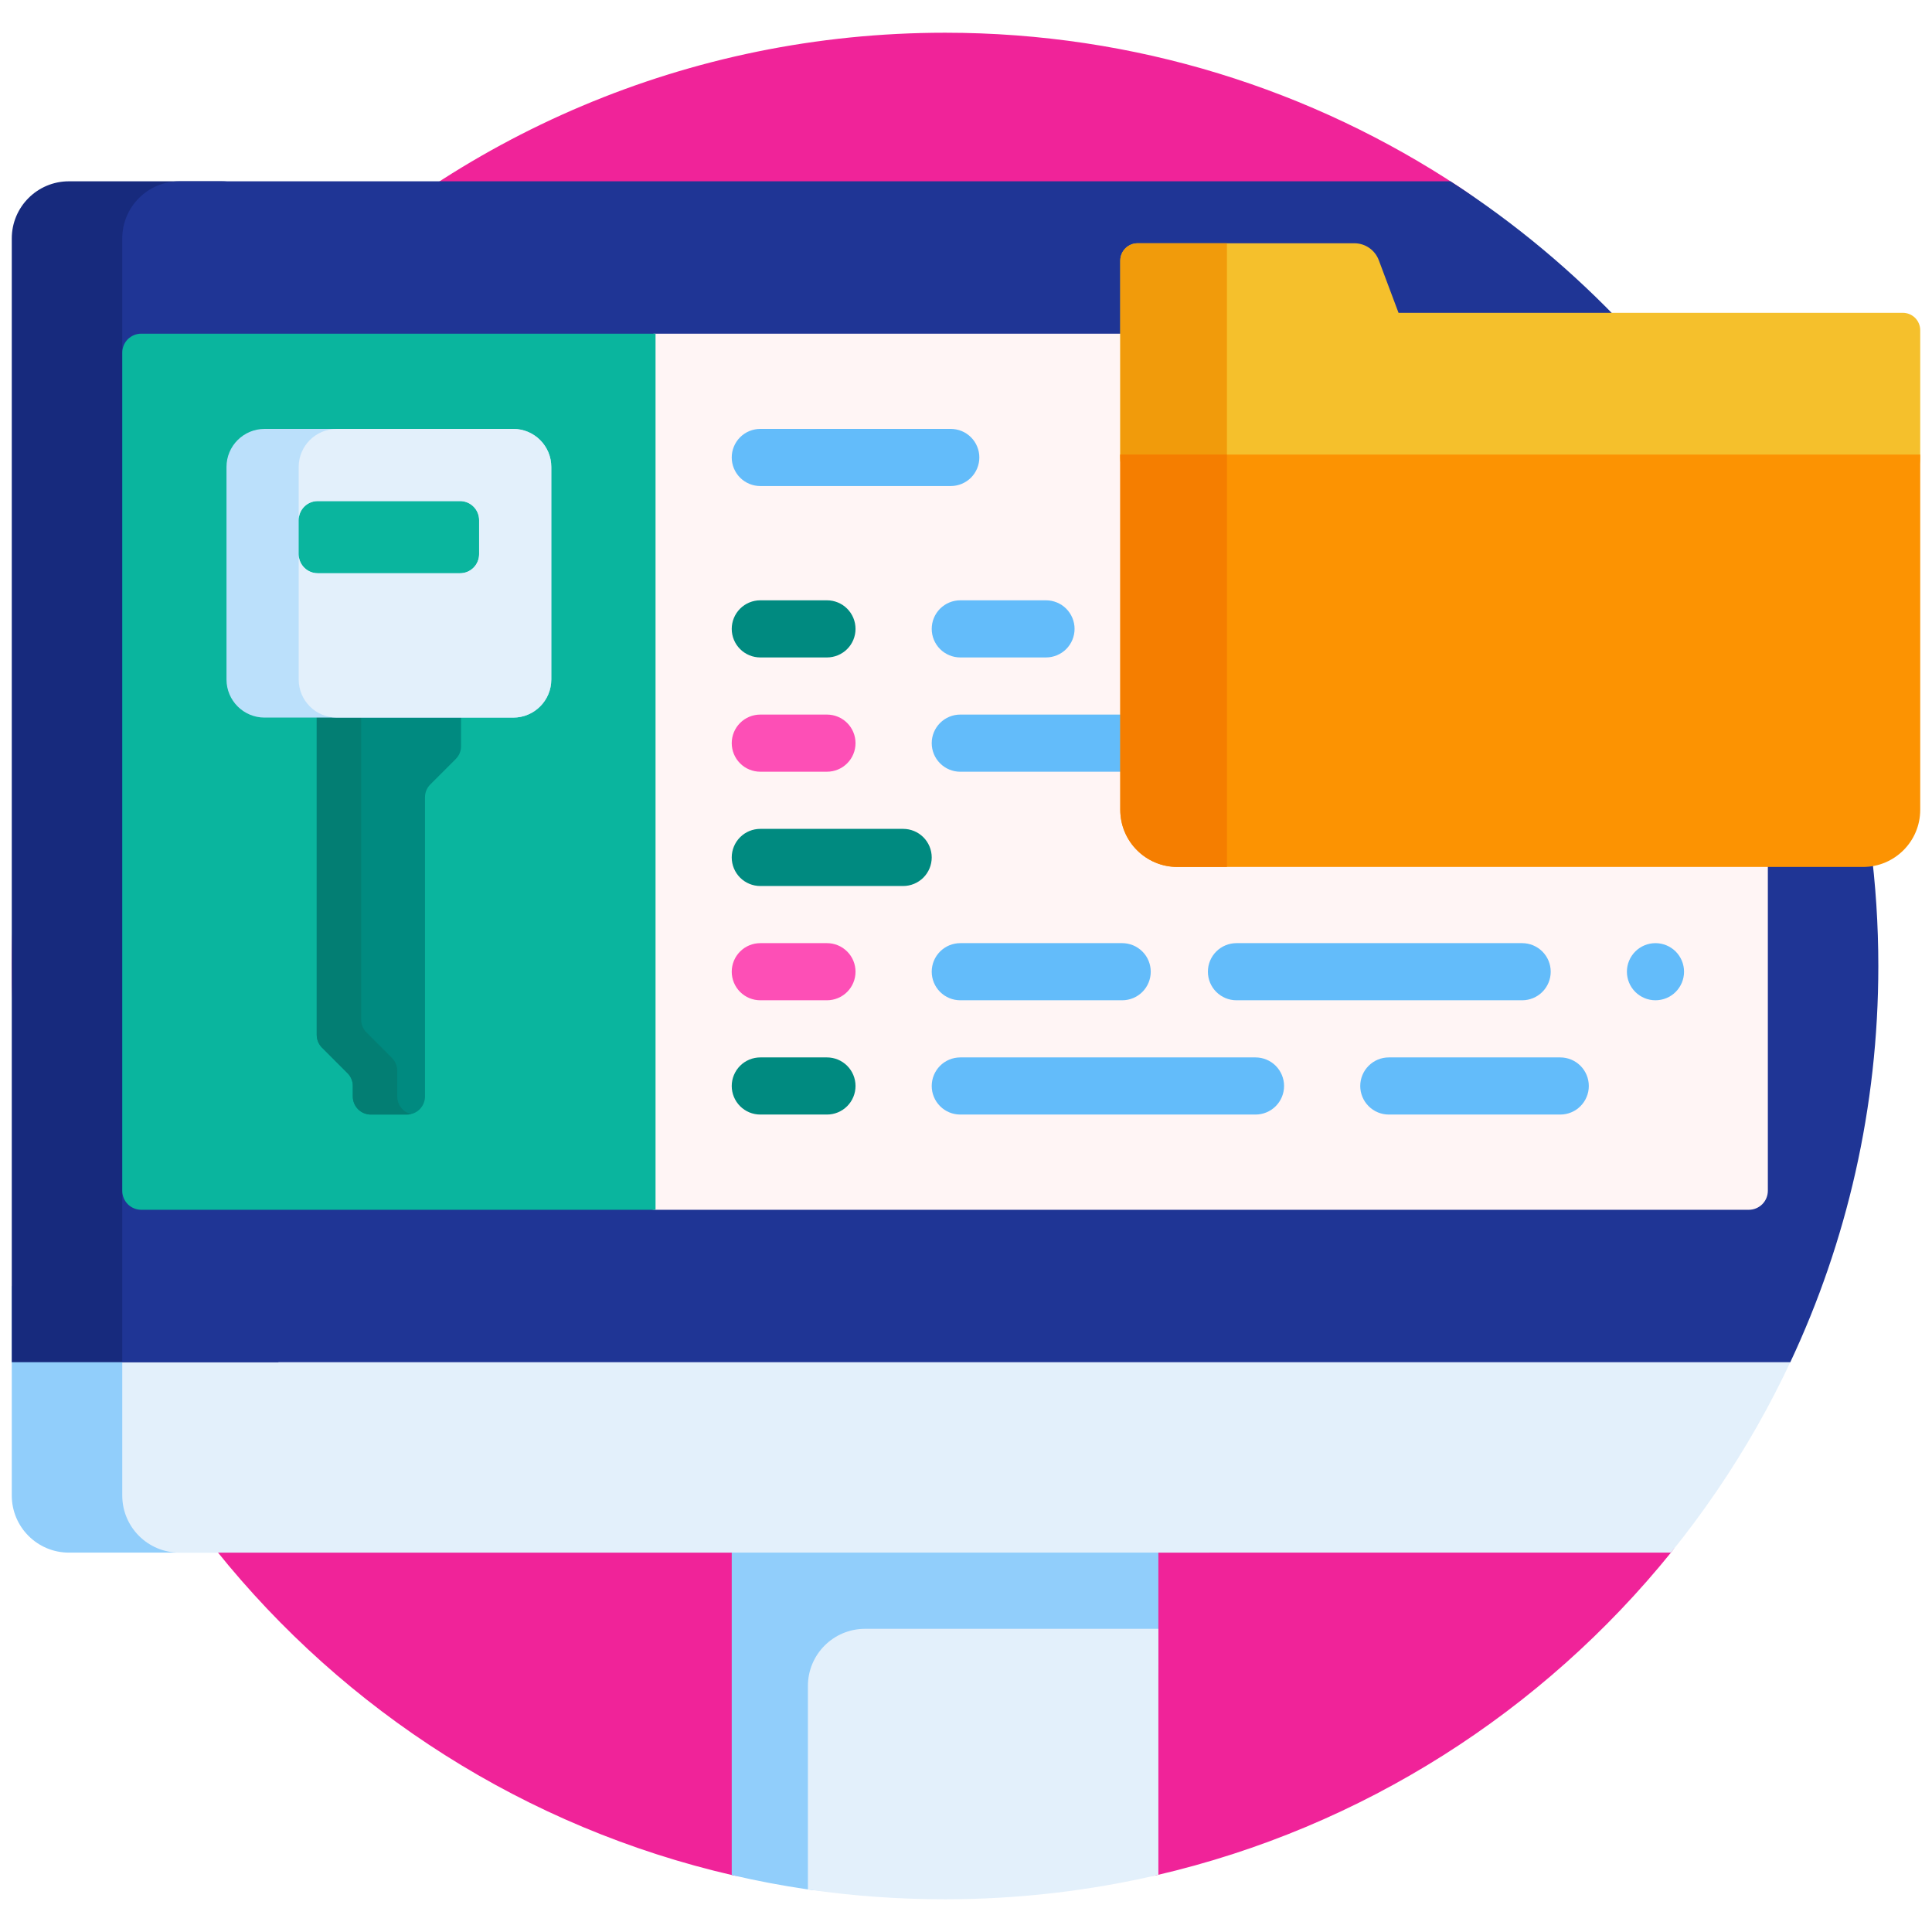 <svg width="82" height="82" viewBox="0 0 82 82" fill="none" xmlns="http://www.w3.org/2000/svg">
<g clip-path="url(#clip0_13_69)">
<path d="M0.5 40.914C0.546 19.077 18.263 1.389 40.111 1.389C48.191 1.389 55.706 3.808 61.971 7.962C67.574 11.677 69.596 18.912 66.889 25.066C64.745 29.941 63.554 35.332 63.554 41C63.554 49.618 66.306 57.593 70.98 64.095C71.366 64.632 71.353 65.362 70.937 65.877C65.475 72.637 57.833 77.565 49.081 79.591C48.96 79.618 48.836 79.619 48.715 79.592C45.945 78.978 43.066 78.655 40.111 78.655C37.149 78.655 34.263 78.98 31.486 79.596C31.366 79.623 31.241 79.623 31.12 79.596C13.469 75.535 0.46 59.767 0.5 40.914Z" fill="#F02399"/>
<path d="M53.692 54.581V63.473C53.692 64.813 52.606 65.898 51.267 65.898H49.165V70.409C49.165 75.801 44.842 80.191 39.452 80.291C37.084 80.335 35.044 80.303 34.291 80.193C33.205 80.035 32.126 79.831 31.057 79.581V65.898H2.925C1.586 65.898 0.5 64.813 0.5 63.473V54.581H53.692Z" fill="#91CEFB"/>
<path d="M36.715 69.132H49.165V79.572C46.257 80.251 43.226 80.611 40.111 80.611C38.133 80.611 36.19 80.473 34.29 80.193V71.557C34.29 70.218 35.376 69.132 36.715 69.132ZM5.189 54.581V63.473C5.189 64.813 6.274 65.898 7.614 65.898H70.92C73.64 62.536 75.822 58.72 77.332 54.581H5.189Z" fill="#E3F0FB"/>
<path d="M11.817 57.815H0.5V10.12C0.5 8.781 1.586 7.695 2.925 7.695H9.392C10.732 7.695 11.817 8.781 11.817 10.12V57.815Z" fill="#172A7D"/>
<path d="M79.722 41C79.722 47.012 78.382 52.711 75.986 57.815H5.189V10.12C5.189 8.781 6.274 7.695 7.614 7.695H61.562C72.488 14.747 79.722 27.029 79.722 41Z" fill="#1F3595"/>
<path d="M75.033 22.29V50.539C75.033 50.753 74.948 50.959 74.796 51.111C74.644 51.262 74.439 51.347 74.225 51.347H27.823C27.609 51.347 27.403 51.262 27.252 51.111C27.1 50.959 27.015 50.753 27.015 50.539V14.97C27.015 14.756 27.1 14.55 27.252 14.398C27.403 14.247 27.609 14.162 27.823 14.162H69.244C71.507 16.617 73.453 19.348 75.033 22.29Z" fill="#FFF5F5"/>
<path d="M36.311 41.242C36.311 41.564 36.184 41.872 35.956 42.1C35.729 42.327 35.42 42.455 35.099 42.455H32.27C31.948 42.455 31.639 42.327 31.412 42.1C31.185 41.872 31.057 41.564 31.057 41.242C31.057 40.921 31.185 40.612 31.412 40.385C31.639 40.157 31.948 40.03 32.27 40.03H35.099C35.42 40.03 35.729 40.157 35.956 40.385C36.184 40.612 36.311 40.921 36.311 41.242ZM32.27 32.754H35.099C35.42 32.754 35.729 32.627 35.956 32.399C36.184 32.172 36.311 31.863 36.311 31.542C36.311 31.22 36.184 30.912 35.956 30.684C35.729 30.457 35.42 30.329 35.099 30.329H32.27C31.948 30.329 31.639 30.457 31.412 30.684C31.185 30.912 31.057 31.22 31.057 31.542C31.057 31.863 31.185 32.172 31.412 32.399C31.639 32.627 31.948 32.754 32.27 32.754Z" fill="#FD4FB6"/>
<path d="M31.057 26.692C31.057 26.37 31.185 26.062 31.412 25.834C31.639 25.607 31.948 25.479 32.27 25.479H35.099C35.42 25.479 35.729 25.607 35.956 25.834C36.184 26.062 36.311 26.37 36.311 26.692C36.311 27.013 36.184 27.322 35.956 27.549C35.729 27.776 35.42 27.904 35.099 27.904H32.27C31.948 27.904 31.639 27.776 31.412 27.549C31.185 27.322 31.057 27.013 31.057 26.692ZM35.099 44.88H32.27C31.948 44.88 31.639 45.008 31.412 45.235C31.185 45.463 31.057 45.771 31.057 46.093C31.057 46.414 31.185 46.723 31.412 46.95C31.639 47.178 31.948 47.305 32.27 47.305H35.099C35.42 47.305 35.729 47.178 35.956 46.95C36.184 46.723 36.311 46.414 36.311 46.093C36.311 45.771 36.184 45.463 35.956 45.235C35.729 45.008 35.42 44.88 35.099 44.88ZM38.332 35.18H32.27C31.948 35.18 31.639 35.307 31.412 35.535C31.185 35.762 31.057 36.071 31.057 36.392C31.057 36.714 31.185 37.022 31.412 37.25C31.639 37.477 31.948 37.605 32.27 37.605H38.332C38.654 37.605 38.962 37.477 39.19 37.25C39.417 37.022 39.545 36.714 39.545 36.392C39.545 36.071 39.417 35.762 39.19 35.535C38.962 35.307 38.654 35.18 38.332 35.18Z" fill="#008A80"/>
<path d="M40.353 20.629H32.27C31.948 20.629 31.639 20.501 31.412 20.274C31.185 20.046 31.057 19.738 31.057 19.416C31.057 19.095 31.185 18.786 31.412 18.559C31.639 18.331 31.948 18.204 32.27 18.204H40.353C40.675 18.204 40.983 18.331 41.211 18.559C41.438 18.786 41.566 19.095 41.566 19.416C41.566 19.738 41.438 20.046 41.211 20.274C40.983 20.501 40.675 20.629 40.353 20.629ZM39.545 26.692C39.545 27.013 39.673 27.322 39.9 27.549C40.127 27.776 40.436 27.904 40.758 27.904H44.395C44.717 27.904 45.025 27.776 45.253 27.549C45.48 27.322 45.608 27.013 45.608 26.692C45.608 26.37 45.48 26.062 45.253 25.834C45.025 25.607 44.717 25.479 44.395 25.479H40.758C40.436 25.479 40.127 25.607 39.9 25.834C39.673 26.062 39.545 26.37 39.545 26.692ZM40.758 40.03C40.436 40.03 40.127 40.158 39.9 40.385C39.673 40.612 39.545 40.921 39.545 41.242C39.545 41.564 39.673 41.873 39.9 42.1C40.127 42.327 40.436 42.455 40.758 42.455H47.629C47.95 42.455 48.259 42.327 48.486 42.1C48.714 41.873 48.841 41.564 48.841 41.242C48.841 40.921 48.714 40.612 48.486 40.385C48.259 40.158 47.95 40.03 47.629 40.03H40.758ZM53.287 44.88H40.758C40.436 44.88 40.127 45.008 39.9 45.235C39.673 45.463 39.545 45.771 39.545 46.093C39.545 46.414 39.673 46.723 39.9 46.95C40.127 47.178 40.436 47.305 40.758 47.305H53.287C53.609 47.305 53.917 47.178 54.145 46.95C54.372 46.723 54.5 46.414 54.5 46.093C54.5 45.771 54.372 45.463 54.145 45.235C53.917 45.008 53.609 44.88 53.287 44.88ZM51.267 41.242C51.267 41.564 51.394 41.873 51.622 42.1C51.849 42.327 52.157 42.455 52.479 42.455H64.605C64.926 42.455 65.235 42.327 65.462 42.1C65.69 41.873 65.817 41.564 65.817 41.242C65.817 40.921 65.69 40.612 65.462 40.385C65.235 40.158 64.926 40.03 64.605 40.03H52.479C52.157 40.03 51.849 40.158 51.622 40.385C51.394 40.612 51.267 40.921 51.267 41.242ZM70.263 40.03C69.942 40.03 69.633 40.158 69.406 40.385C69.179 40.612 69.051 40.921 69.051 41.242C69.051 41.564 69.179 41.873 69.406 42.1C69.633 42.327 69.942 42.455 70.263 42.455C70.585 42.455 70.894 42.327 71.121 42.1C71.348 41.873 71.476 41.564 71.476 41.242C71.476 40.921 71.348 40.612 71.121 40.385C70.894 40.158 70.585 40.03 70.263 40.03ZM66.222 44.88H58.946C58.624 44.88 58.316 45.008 58.089 45.235C57.861 45.463 57.733 45.771 57.733 46.093C57.733 46.414 57.861 46.723 58.089 46.95C58.316 47.178 58.624 47.305 58.946 47.305H66.222C66.543 47.305 66.852 47.178 67.079 46.95C67.306 46.723 67.434 46.414 67.434 46.093C67.434 45.771 67.306 45.463 67.079 45.235C66.852 45.008 66.543 44.88 66.222 44.88ZM39.545 31.542C39.545 31.863 39.673 32.172 39.9 32.399C40.127 32.627 40.436 32.755 40.758 32.755H54.096C54.417 32.755 54.726 32.627 54.953 32.399C55.181 32.172 55.308 31.863 55.308 31.542C55.308 31.22 55.181 30.912 54.953 30.684C54.726 30.457 54.417 30.329 54.096 30.329H40.758C40.436 30.329 40.127 30.457 39.9 30.684C39.673 30.912 39.545 31.22 39.545 31.542Z" fill="#63BCFA"/>
<path d="M27.823 51.347H5.997C5.783 51.347 5.577 51.262 5.425 51.111C5.274 50.959 5.189 50.753 5.189 50.539V14.97C5.189 14.756 5.274 14.55 5.425 14.398C5.577 14.247 5.783 14.162 5.997 14.162H27.823V51.347Z" fill="#0AB59E"/>
<path d="M19.569 28.16V31.672C19.569 31.875 19.489 32.069 19.345 32.213L18.262 33.296C18.118 33.44 18.038 33.634 18.038 33.837V46.539C18.038 46.64 18.018 46.74 17.979 46.833C17.941 46.925 17.884 47.01 17.813 47.081C17.742 47.152 17.658 47.209 17.565 47.247C17.472 47.285 17.372 47.305 17.272 47.305H15.74C15.639 47.305 15.54 47.285 15.447 47.247C15.354 47.209 15.27 47.152 15.199 47.081C15.127 47.01 15.071 46.925 15.033 46.833C14.994 46.74 14.974 46.64 14.974 46.539V46.091C14.974 45.888 14.894 45.693 14.75 45.549L13.667 44.466C13.523 44.323 13.443 44.128 13.443 43.925V28.159C13.443 27.956 13.523 27.762 13.667 27.618C13.811 27.474 14.005 27.394 14.209 27.394H18.804C19.007 27.394 19.201 27.474 19.345 27.618C19.489 27.762 19.569 27.956 19.569 28.16Z" fill="#008A80"/>
<path d="M17.449 47.285C17.391 47.298 17.331 47.305 17.272 47.305H15.74C15.537 47.305 15.342 47.225 15.199 47.081C15.055 46.937 14.974 46.743 14.974 46.539V46.091C14.974 45.888 14.894 45.693 14.75 45.549L13.667 44.466C13.523 44.323 13.443 44.128 13.443 43.925V28.159C13.443 27.956 13.523 27.762 13.667 27.618C13.811 27.474 14.005 27.394 14.209 27.394H16.095C15.892 27.394 15.697 27.474 15.553 27.618C15.41 27.762 15.329 27.956 15.329 28.159V43.278C15.329 43.481 15.41 43.676 15.553 43.82L16.636 44.903C16.78 45.046 16.86 45.241 16.86 45.444V46.539C16.86 46.712 16.919 46.879 17.025 47.014C17.132 47.149 17.281 47.245 17.449 47.285Z" fill="#037E73"/>
<path d="M21.782 18.204H11.23C10.337 18.204 9.613 18.927 9.613 19.82V28.84C9.613 29.733 10.337 30.457 11.23 30.457H21.782C22.675 30.457 23.398 29.733 23.398 28.84V19.82C23.399 18.927 22.675 18.204 21.782 18.204ZM20.335 23.522C20.335 23.736 20.25 23.942 20.098 24.094C19.947 24.245 19.741 24.33 19.527 24.33H13.485C13.271 24.33 13.065 24.245 12.914 24.094C12.762 23.942 12.677 23.736 12.677 23.522V22.075C12.677 21.861 12.762 21.655 12.914 21.504C13.065 21.352 13.271 21.267 13.485 21.267H19.527C19.741 21.267 19.947 21.352 20.098 21.504C20.25 21.655 20.335 21.861 20.335 22.075V23.522Z" fill="#BBE0FB"/>
<path d="M23.399 19.82V28.84C23.399 29.733 22.675 30.457 21.782 30.457H14.294C13.401 30.457 12.677 29.733 12.677 28.84V23.522C12.677 23.736 12.762 23.942 12.914 24.093C13.065 24.245 13.271 24.33 13.485 24.33H19.527C19.741 24.33 19.947 24.245 20.098 24.093C20.25 23.942 20.335 23.736 20.335 23.522V22.075C20.335 21.861 20.25 21.655 20.098 21.504C19.947 21.352 19.741 21.267 19.527 21.267H13.485C13.271 21.267 13.065 21.352 12.914 21.504C12.762 21.655 12.677 21.861 12.677 22.075V19.82C12.677 18.927 13.401 18.204 14.294 18.204H21.782C22.675 18.204 23.399 18.927 23.399 19.82Z" fill="#E3F0FB"/>
<path d="M80.762 13.277C80.958 13.277 81.145 13.355 81.284 13.493C81.422 13.632 81.5 13.819 81.5 14.015V19.434C81.5 19.825 81.344 20.201 81.068 20.477C80.791 20.754 80.415 20.91 80.024 20.91H49.024C48.633 20.91 48.257 20.754 47.98 20.477C47.704 20.201 47.548 19.825 47.548 19.434V11.063C47.548 10.867 47.626 10.679 47.764 10.541C47.903 10.402 48.09 10.325 48.286 10.325H57.483C57.709 10.325 57.928 10.393 58.114 10.522C58.299 10.65 58.441 10.832 58.52 11.043L59.358 13.277L80.762 13.277Z" fill="#F5C02C"/>
<path d="M47.548 19.434V11.063C47.548 10.867 47.626 10.679 47.764 10.541C47.903 10.402 48.09 10.325 48.286 10.325H52.075V20.91H49.024C48.633 20.91 48.257 20.754 47.98 20.477C47.703 20.201 47.548 19.825 47.548 19.434Z" fill="#F19B0B"/>
<path d="M79.075 36.796H49.973C48.634 36.796 47.548 35.71 47.548 34.371V19.293H81.5V34.371C81.5 35.71 80.414 36.796 79.075 36.796Z" fill="#FC9302"/>
<path d="M52.075 36.796H49.973C48.634 36.796 47.548 35.71 47.548 34.371V19.293H52.075V36.796Z" fill="#F57E00"/>
</g>
<defs>
<clipPath id="clip0_13_69">
<rect width="81" height="81" fill="white" transform="translate(0.5 0.5)"/>
</clipPath>
</defs>
</svg>
